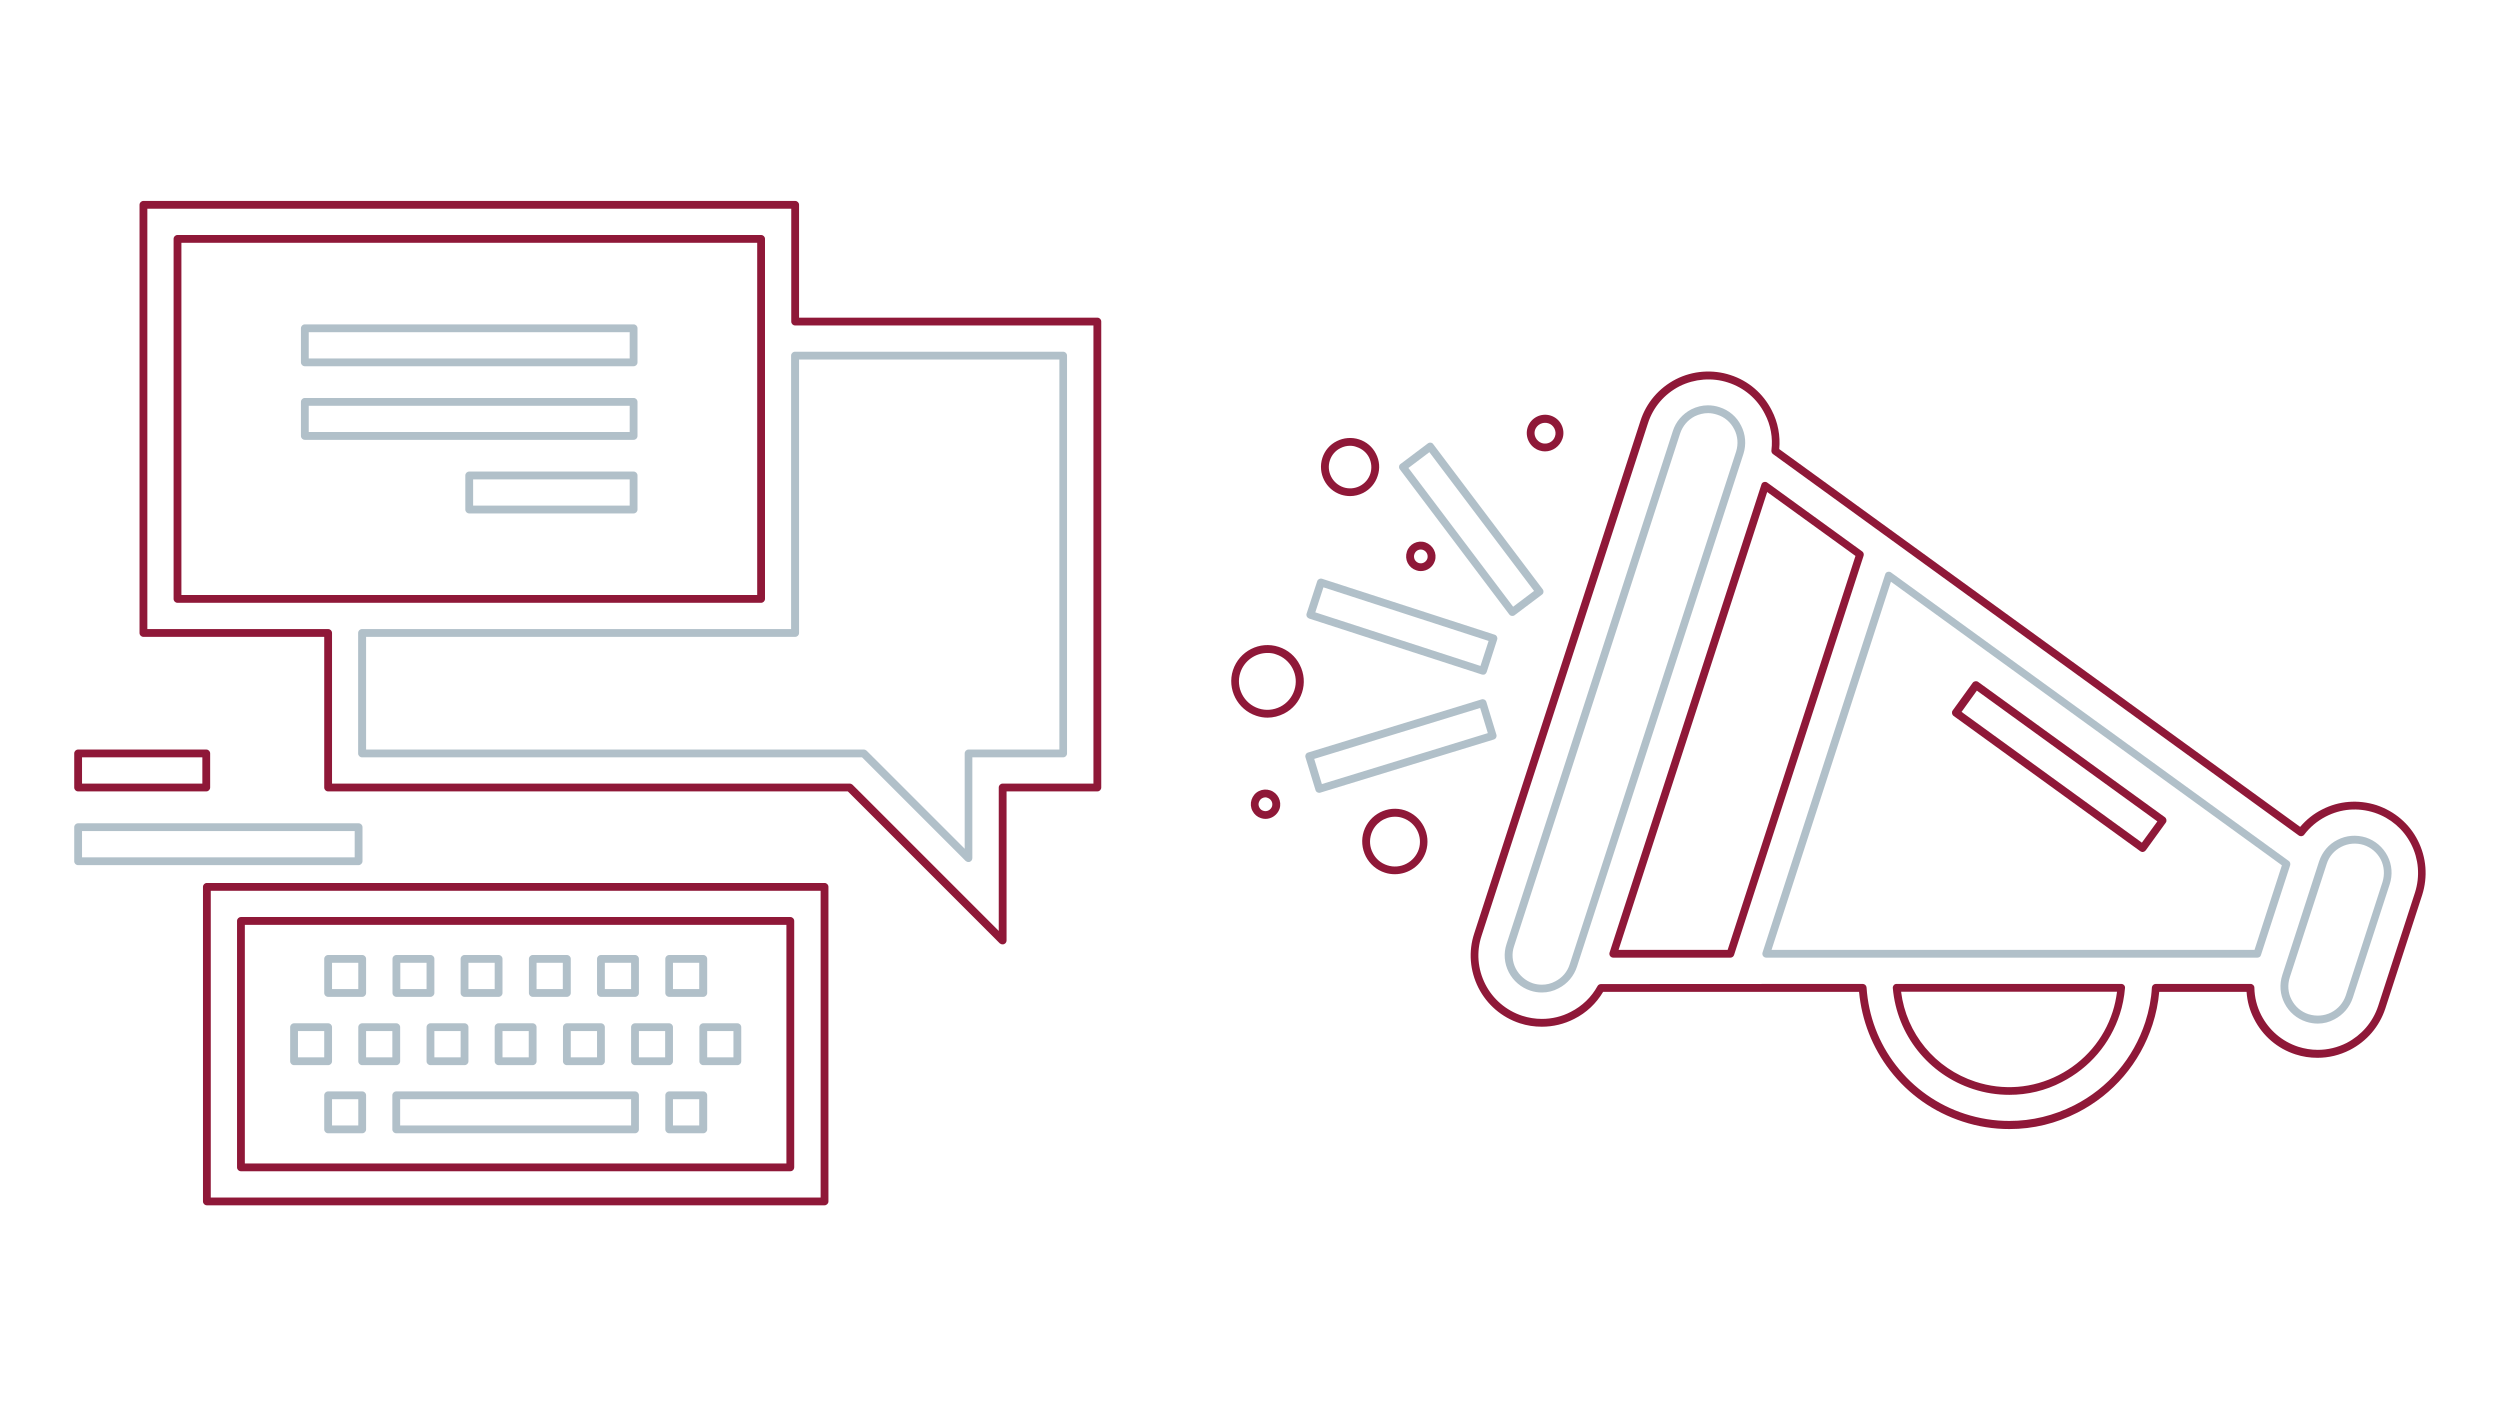 <?xml version="1.0" encoding="utf-8"?>
<!-- Generator: Adobe Illustrator 22.1.0, SVG Export Plug-In . SVG Version: 6.00 Build 0)  -->
<svg version="1.1" id="Layer_1" xmlns="http://www.w3.org/2000/svg" xmlns:xlink="http://www.w3.org/1999/xlink" x="0px" y="0px"
	 viewBox="0 0 1600 900" style="enable-background:new 0 0 1600 900;" xml:space="preserve">
<style type="text/css">
	.st0{fill:#8F1838;}
	.st1{fill:#B1C0C9;}
</style>
<g>
	<g>
		<g>
			<path class="st0" d="M1371.3,545.3c-0.5,0-1-0.2-1.5-0.5l-119.5-86.6c-1.1-0.8-1.4-2.4-0.6-3.5l12.8-17.7
				c0.8-1.1,2.4-1.4,3.5-0.6l119.5,86.6c1.1,0.8,1.4,2.4,0.6,3.5l-12.8,17.7c-0.4,0.5-1,0.9-1.6,1
				C1371.6,545.3,1371.5,545.3,1371.3,545.3z M1255.4,455.6l115.4,83.7l9.9-13.6L1265.2,442L1255.4,455.6z"/>
		</g>
		<g>
			<path class="st0" d="M1286,722.6c-10.1,0-20.2-1.6-29.9-4.8c-18.5-6-34.6-17.3-46.5-32.7c-11.3-14.6-18.1-32-19.8-50.3l-163.8,0
				c-4.4,7.4-10.7,13.4-18.5,17.3c-6.4,3.3-13.5,5-20.7,5c-4.8,0-9.5-0.7-14.1-2.2c-11.6-3.8-21-11.9-26.5-22.7
				c-5.5-10.9-6.5-23.3-2.7-34.8l106.4-328.1c3.7-11.5,11.8-21,22.7-26.6c10.8-5.5,23.5-6.4,34.8-2.7c11.6,3.7,21,11.8,26.5,22.6
				c4,7.7,5.6,16.3,4.8,24.8l333.4,241.8c3.9-4.6,8.6-8.4,14-11.1c10.8-5.6,23.2-6.5,34.9-2.8c11.6,3.9,21,11.9,26.4,22.6
				c5.5,10.8,6.5,23.2,2.8,34.9l-23.6,72.7c-3.8,11.5-11.8,20.9-22.7,26.5c-6.5,3.3-13.5,5-20.7,5c-4.8,0-9.5-0.7-14.1-2.2
				c-11.5-3.7-21-11.8-26.5-22.7c-2.8-5.4-4.4-11.2-4.8-17.3l-55.9,0c-0.6,7.1-2.1,14.2-4.3,21c-8,24.5-25,44.5-47.9,56.2
				C1316,719,1301.3,722.6,1286,722.6z M1192.1,629.7c1.3,0,2.4,1,2.5,2.3c1.2,18.2,7.7,35.5,18.9,49.9c11.3,14.6,26.5,25.3,44.1,31
				c9.3,3,18.8,4.5,28.4,4.5c14.5,0,28.4-3.4,41.5-10c21.8-11.1,37.9-30,45.5-53.3c2.3-7.2,3.8-14.6,4.2-22.1
				c0.1-1.3,1.2-2.3,2.5-2.3l60.6,0c1.4,0,2.5,1.1,2.5,2.4c0.1,6.2,1.6,12.1,4.4,17.6c5,9.7,13.3,16.8,23.6,20.2
				c4.1,1.3,8.4,2,12.6,2c6.4,0,12.6-1.5,18.4-4.4c9.6-5,16.8-13.3,20.2-23.6l23.6-72.7c3.3-10.4,2.4-21.4-2.5-31
				c-4.9-9.6-13.2-16.7-23.5-20.1c-10.6-3.4-21.4-2.5-31.1,2.5c-5.4,2.8-10.1,6.7-13.8,11.6c-0.8,1.1-2.4,1.3-3.5,0.5l-336.5-244.1
				c-0.7-0.5-1.1-1.4-1-2.3c1-8.1-0.4-16.2-4.2-23.4c-4.9-9.7-13.3-16.8-23.6-20.1c-10.1-3.3-21.4-2.4-31,2.4
				c-9.7,5-16.9,13.4-20.2,23.7L948.2,598.9c0,0,0,0,0,0c-3.4,10.3-2.5,21.3,2.4,31c4.9,9.6,13.3,16.8,23.6,20.2
				c4.1,1.3,8.3,2,12.6,2c6.4,0,12.8-1.5,18.5-4.5c7.3-3.7,13.2-9.4,17.1-16.5c0.4-0.8,1.3-1.3,2.2-1.3L1192.1,629.7z M945.8,598.1
				L945.8,598.1L945.8,598.1z M1286,700.7c-7.8,0-15.6-1.2-23.2-3.7c-28.6-9.3-48.8-34.7-51.4-64.6c-0.1-0.7,0.2-1.4,0.6-1.9
				s1.1-0.8,1.8-0.8l143.8,0c0.7,0,1.4,0.3,1.8,0.8c0.5,0.5,0.7,1.2,0.6,1.9c-0.5,5.8-1.6,11.4-3.3,16.6
				c-6.2,19-19.3,34.4-37.1,43.5C1309.2,698,1297.6,700.7,1286,700.7z M1216.7,634.7c3.3,26.7,21.8,49.2,47.6,57.6
				c17.7,5.8,36.6,4.3,53.2-4.2c16.6-8.5,28.9-22.9,34.6-40.6c1.3-4,2.2-8.3,2.8-12.8L1216.7,634.7z"/>
		</g>
		<g>
			<path class="st1" d="M949.2,431.8c-0.3,0-0.5,0-0.8-0.1l-110.5-35.8c-0.6-0.2-1.2-0.7-1.5-1.2c-0.3-0.6-0.4-1.3-0.2-1.9L843,372
				c0.4-1.3,1.8-2,3.1-1.6l110.5,35.8c1.3,0.4,2,1.8,1.6,3.1l-6.7,20.8c-0.2,0.6-0.7,1.2-1.2,1.5C950,431.7,949.6,431.8,949.2,431.8
				z M841.8,391.9l105.7,34.3l5.2-16L847,375.9L841.8,391.9z"/>
		</g>
		<g>
			<path class="st1" d="M844.3,507.4c-0.4,0-0.8-0.1-1.2-0.3c-0.6-0.3-1-0.8-1.2-1.5l-6.4-20.9c-0.4-1.3,0.3-2.7,1.7-3.1l111-34
				c1.3-0.4,2.7,0.3,3.1,1.7l6.4,20.9c0.4,1.3-0.3,2.7-1.7,3.1l-111,34C844.8,507.4,844.6,507.4,844.3,507.4z M841.1,485.7l4.9,16.1
				l106.2-32.6l-4.9-16.1L841.1,485.7z"/>
		</g>
		<g>
			<path class="st1" d="M967.9,394.2c-0.8,0-1.5-0.3-2-1l-70-92.8c-0.4-0.5-0.6-1.2-0.5-1.9s0.4-1.2,1-1.6l17.4-13.1
				c0.5-0.4,1.2-0.6,1.9-0.5c0.7,0.1,1.2,0.4,1.6,1l70,92.8c0.4,0.5,0.6,1.2,0.5,1.9c-0.1,0.7-0.4,1.2-1,1.6l-17.4,13.1
				C969,394.1,968.4,394.2,967.9,394.2z M901.4,299.5l67,88.8l13.4-10.1l-67-88.8L901.4,299.5z"/>
		</g>
		<g>
			<path class="st0" d="M909.3,365.5c-1,0-1.9-0.1-2.9-0.5c-2.4-0.8-4.3-2.4-5.5-4.7c-1.1-2.2-1.3-4.8-0.5-7.2
				c1.5-4.9,6.8-7.6,11.8-6c4.9,1.7,7.7,7,6.1,11.9C917,363,913.3,365.5,909.3,365.5z M909.3,351.7c-1.9,0-3.5,1.2-4.1,3
				c-0.4,1.1-0.3,2.3,0.2,3.4c0.5,1,1.4,1.8,2.5,2.2c0,0,0,0,0,0c2.3,0.8,4.8-0.5,5.6-2.8c0.7-2.3-0.5-4.8-2.9-5.6
				C910.2,351.8,909.8,351.7,909.3,351.7z"/>
		</g>
		<g>
			<path class="st0" d="M864.1,317.5c-1.9,0-3.9-0.3-5.8-0.9c-9.8-3.2-15.1-13.7-12-23.5c1.5-4.7,4.8-8.6,9.3-10.8
				c4.4-2.2,9.5-2.6,14.2-1.1c4.7,1.5,8.6,4.8,10.8,9.2c2.3,4.4,2.7,9.5,1.1,14.2c-1.5,4.7-4.8,8.6-9.3,10.9
				C869.8,316.8,866.9,317.5,864.1,317.5z M864,285.3c-2.1,0-4.2,0.5-6.1,1.5c-3.3,1.6-5.7,4.5-6.8,7.9c-2.3,7.1,1.6,14.8,8.8,17.2
				c0,0,0,0,0,0c3.4,1.1,7.1,0.8,10.3-0.8c3.3-1.7,5.7-4.5,6.8-7.9c1.1-3.5,0.8-7.1-0.8-10.4c-1.6-3.2-4.5-5.6-7.9-6.7
				C866.8,285.5,865.4,285.3,864,285.3z"/>
		</g>
		<g>
			<path class="st0" d="M988.8,288.9c-1.2,0-2.4-0.2-3.6-0.6c0,0,0,0,0,0c-6.1-2-9.5-8.6-7.5-14.8c2-6.1,8.6-9.5,14.8-7.5
				c3,1,5.4,3,6.8,5.8c1.4,2.8,1.7,6,0.7,8.9C998.3,285.7,993.7,288.9,988.8,288.9z M986.8,283.6c3.5,1.1,7.3-0.8,8.4-4.3
				c0.6-1.7,0.4-3.5-0.4-5.1c-0.8-1.6-2.2-2.8-3.9-3.3c-3.5-1.1-7.3,0.8-8.5,4.3C981.3,278.6,983.3,282.4,986.8,283.6L986.8,283.6z"
				/>
		</g>
		<g>
			<path class="st0" d="M809.9,524.1c-1,0-2-0.2-2.9-0.5c-2.3-0.7-4.3-2.4-5.4-4.6c-1.2-2.2-1.4-4.8-0.6-7.2
				c0.8-2.4,2.4-4.4,4.7-5.5c2.2-1.1,4.8-1.3,7.2-0.5c0,0,0,0,0,0c4.9,1.6,7.6,7,6,11.9C817.5,521.6,813.8,524.1,809.9,524.1z
				 M809.8,510.3c-0.7,0-1.3,0.2-1.9,0.5c-1.1,0.5-1.8,1.5-2.2,2.6c-0.4,1.1-0.3,2.3,0.3,3.4c0.5,1,1.4,1.8,2.5,2.1
				c2.3,0.8,4.8-0.5,5.6-2.8c0.7-2.3-0.5-4.7-2.9-5.5l0,0C810.8,510.4,810.3,510.3,809.8,510.3z"/>
		</g>
		<g>
			<path class="st0" d="M811.2,459.3c-2.4,0-4.8-0.4-7.2-1.2c-12.1-4-18.8-17.1-14.9-29.2c4-12.2,17.1-18.9,29.3-14.9c0,0,0,0,0,0
				c5.9,1.9,10.7,6,13.5,11.6c2.8,5.5,3.3,11.8,1.4,17.6c-1.9,5.9-6,10.7-11.5,13.5C818.4,458.4,814.8,459.3,811.2,459.3z
				 M811.2,417.9c-7.7,0-14.9,4.9-17.4,12.6c-3.1,9.5,2.2,19.8,11.7,22.9c4.6,1.5,9.5,1.1,13.9-1.1c4.3-2.2,7.5-6,9-10.6
				c1.5-4.6,1.1-9.5-1.1-13.8c-2.2-4.3-6-7.6-10.6-9.1C815,418.1,813.1,417.9,811.2,417.9z"/>
		</g>
		<g>
			<path class="st0" d="M892.7,559.5c-2.1,0-4.3-0.3-6.4-1c-5.3-1.7-9.6-5.4-12.2-10.4c-2.5-5-3-10.7-1.3-16
				c3.6-11,15.4-17,26.3-13.5c0,0,0,0,0,0c10.9,3.6,17,15.4,13.5,26.4C909.7,553.9,901.5,559.5,892.7,559.5z M892.8,522.7
				c-6.7,0-13,4.3-15.2,11c-1.3,4.1-1,8.4,1,12.2c1.9,3.8,5.2,6.6,9.3,7.9c8.3,2.7,17.3-1.9,20.1-10.2c2.7-8.3-1.9-17.3-10.3-20.1
				C896,522.9,894.4,522.7,892.8,522.7z"/>
		</g>
		<g>
			<path class="st0" d="M641.6,604.4c-0.7,0-1.3-0.3-1.8-0.7l-97.2-97.2H210c-1.4,0-2.5-1.1-2.5-2.5v-96.4H91.8
				c-1.4,0-2.5-1.1-2.5-2.5v-274c0-1.4,1.1-2.5,2.5-2.5h417.1c1.4,0,2.5,1.1,2.5,2.5v72.2h190.9c1.4,0,2.5,1.1,2.5,2.5V504
				c0,1.4-1.1,2.5-2.5,2.5h-58.1v95.4c0,1-0.6,1.9-1.5,2.3C642.3,604.4,642,604.4,641.6,604.4z M212.5,501.5h331.3
				c0.7,0,1.3,0.3,1.8,0.7l93.6,93.6V504c0-1.4,1.1-2.5,2.5-2.5h58.1V208.3H508.9c-1.4,0-2.5-1.1-2.5-2.5v-72.2H94.3v269H210
				c1.4,0,2.5,1.1,2.5,2.5V501.5z"/>
		</g>
		<g>
			<path class="st0" d="M527.7,771.4H132.4c-1.4,0-2.5-1.1-2.5-2.5V567.6c0-1.4,1.1-2.5,2.5-2.5h395.3c1.4,0,2.5,1.1,2.5,2.5v201.3
				C530.2,770.3,529,771.4,527.7,771.4z M134.9,766.4h390.3V570.1H134.9V766.4z"/>
		</g>
		<g>
			<path class="st0" d="M132,506.5H50c-1.4,0-2.5-1.1-2.5-2.5v-21.8c0-1.4,1.1-2.5,2.5-2.5h82c1.4,0,2.5,1.1,2.5,2.5V504
				C134.5,505.4,133.4,506.5,132,506.5z M52.5,501.5h77v-16.8h-77V501.5z"/>
		</g>
		<g>
			<path class="st1" d="M229.5,553.7H50c-1.4,0-2.5-1.1-2.5-2.5v-21.8c0-1.4,1.1-2.5,2.5-2.5h179.5c1.4,0,2.5,1.1,2.5,2.5v21.8
				C232,552.5,230.8,553.7,229.5,553.7z M52.5,548.7H227v-16.8H52.5V548.7z"/>
		</g>
	</g>
	<g>
		<path class="st0" d="M487.1,385.8H113.6c-1.4,0-2.5-1.1-2.5-2.5V152.9c0-1.4,1.1-2.5,2.5-2.5h373.5c1.4,0,2.5,1.1,2.5,2.5v230.4
			C489.6,384.7,488.4,385.8,487.1,385.8z M116.1,380.8h368.5V155.4H116.1V380.8z"/>
	</g>
	<g>
		<path class="st1" d="M619.8,551.7c-0.7,0-1.3-0.3-1.8-0.7l-66.3-66.3h-320c-1.4,0-2.5-1.1-2.5-2.5v-77.1c0-1.4,1.1-2.5,2.5-2.5
			h274.6v-175c0-1.4,1.1-2.5,2.5-2.5h171.6c1.4,0,2.5,1.1,2.5,2.5v254.6c0,1.4-1.1,2.5-2.5,2.5h-58.1v64.5c0,1-0.6,1.9-1.5,2.3
			C620.5,551.7,620.1,551.7,619.8,551.7z M234.3,479.7h318.5c0.7,0,1.3,0.3,1.8,0.7l62.8,62.8v-61c0-1.4,1.1-2.5,2.5-2.5H678V230.1
			H511.4v175c0,1.4-1.1,2.5-2.5,2.5H234.3V479.7z"/>
	</g>
	<g>
		<path class="st0" d="M505.8,749.6H154.2c-1.4,0-2.5-1.1-2.5-2.5V589.4c0-1.4,1.1-2.5,2.5-2.5h351.6c1.4,0,2.5,1.1,2.5,2.5v157.6
			C508.3,748.5,507.2,749.6,505.8,749.6z M156.7,744.6h346.6V591.9H156.7V744.6z"/>
	</g>
	<g>
		<g>
			<path class="st1" d="M405.5,234.4H195.1c-1.4,0-2.5-1.1-2.5-2.5v-21.8c0-1.4,1.1-2.5,2.5-2.5h210.4c1.4,0,2.5,1.1,2.5,2.5v21.8
				C408,233.3,406.9,234.4,405.5,234.4z M197.6,229.4H403v-16.8H197.6V229.4z"/>
		</g>
		<g>
			<path class="st1" d="M405.5,281.5H195.1c-1.4,0-2.5-1.1-2.5-2.5v-21.8c0-1.4,1.1-2.5,2.5-2.5h210.4c1.4,0,2.5,1.1,2.5,2.5V279
				C408,280.4,406.9,281.5,405.5,281.5z M197.6,276.5H403v-16.8H197.6V276.5z"/>
		</g>
		<g>
			<path class="st1" d="M405.5,328.6H300.3c-1.4,0-2.5-1.1-2.5-2.5v-21.8c0-1.4,1.1-2.5,2.5-2.5h105.2c1.4,0,2.5,1.1,2.5,2.5v21.8
				C408,327.5,406.9,328.6,405.5,328.6z M302.8,323.6H403v-16.8H302.8V323.6z"/>
		</g>
		<g>
			<path class="st1" d="M450.1,638h-21.8c-1.4,0-2.5-1.1-2.5-2.5v-21.8c0-1.4,1.1-2.5,2.5-2.5h21.8c1.4,0,2.5,1.1,2.5,2.5v21.8
				C452.6,636.9,451.4,638,450.1,638z M430.7,633h16.8v-16.8h-16.8V633z"/>
		</g>
		<g>
			<path class="st1" d="M406.4,638h-21.8c-1.4,0-2.5-1.1-2.5-2.5v-21.8c0-1.4,1.1-2.5,2.5-2.5h21.8c1.4,0,2.5,1.1,2.5,2.5v21.8
				C408.9,636.9,407.8,638,406.4,638z M387.1,633h16.8v-16.8h-16.8V633z"/>
		</g>
		<g>
			<path class="st1" d="M362.8,638h-21.8c-1.4,0-2.5-1.1-2.5-2.5v-21.8c0-1.4,1.1-2.5,2.5-2.5h21.8c1.4,0,2.5,1.1,2.5,2.5v21.8
				C365.3,636.9,364.1,638,362.8,638z M343.4,633h16.8v-16.8h-16.8V633z"/>
		</g>
		<g>
			<path class="st1" d="M319.1,638h-21.8c-1.4,0-2.5-1.1-2.5-2.5v-21.8c0-1.4,1.1-2.5,2.5-2.5h21.8c1.4,0,2.5,1.1,2.5,2.5v21.8
				C321.6,636.9,320.5,638,319.1,638z M299.8,633h16.8v-16.8h-16.8V633z"/>
		</g>
		<g>
			<path class="st1" d="M275.5,638h-21.8c-1.4,0-2.5-1.1-2.5-2.5v-21.8c0-1.4,1.1-2.5,2.5-2.5h21.8c1.4,0,2.5,1.1,2.5,2.5v21.8
				C278,636.9,276.8,638,275.5,638z M256.1,633H273v-16.8h-16.8V633z"/>
		</g>
		<g>
			<path class="st1" d="M231.8,638H210c-1.4,0-2.5-1.1-2.5-2.5v-21.8c0-1.4,1.1-2.5,2.5-2.5h21.8c1.4,0,2.5,1.1,2.5,2.5v21.8
				C234.3,636.9,233.2,638,231.8,638z M212.5,633h16.8v-16.8h-16.8V633z"/>
		</g>
		<g>
			<path class="st1" d="M450.1,725.3h-21.8c-1.4,0-2.5-1.1-2.5-2.5V701c0-1.4,1.1-2.5,2.5-2.5h21.8c1.4,0,2.5,1.1,2.5,2.5v21.8
				C452.6,724.2,451.4,725.3,450.1,725.3z M430.7,720.3h16.8v-16.8h-16.8V720.3z"/>
		</g>
		<g>
			<path class="st1" d="M231.8,725.3H210c-1.4,0-2.5-1.1-2.5-2.5V701c0-1.4,1.1-2.5,2.5-2.5h21.8c1.4,0,2.5,1.1,2.5,2.5v21.8
				C234.3,724.2,233.2,725.3,231.8,725.3z M212.5,720.3h16.8v-16.8h-16.8V720.3z"/>
		</g>
		<g>
			<path class="st1" d="M406.4,725.3H253.6c-1.4,0-2.5-1.1-2.5-2.5V701c0-1.4,1.1-2.5,2.5-2.5h152.8c1.4,0,2.5,1.1,2.5,2.5v21.8
				C408.9,724.2,407.8,725.3,406.4,725.3z M256.1,720.3h147.8v-16.8H256.1V720.3z"/>
		</g>
		<g>
			<path class="st1" d="M471.9,681.7h-21.8c-1.4,0-2.5-1.1-2.5-2.5v-21.8c0-1.4,1.1-2.5,2.5-2.5h21.8c1.4,0,2.5,1.1,2.5,2.5v21.8
				C474.4,680.6,473.3,681.7,471.9,681.7z M452.6,676.7h16.8v-16.8h-16.8V676.7z"/>
		</g>
		<g>
			<path class="st1" d="M428.2,681.7h-21.8c-1.4,0-2.5-1.1-2.5-2.5v-21.8c0-1.4,1.1-2.5,2.5-2.5h21.8c1.4,0,2.5,1.1,2.5,2.5v21.8
				C430.7,680.6,429.6,681.7,428.2,681.7z M408.9,676.7h16.8v-16.8h-16.8V676.7z"/>
		</g>
		<g>
			<path class="st1" d="M384.6,681.7h-21.8c-1.4,0-2.5-1.1-2.5-2.5v-21.8c0-1.4,1.1-2.5,2.5-2.5h21.8c1.4,0,2.5,1.1,2.5,2.5v21.8
				C387.1,680.6,386,681.7,384.6,681.7z M365.3,676.7h16.8v-16.8h-16.8V676.7z"/>
		</g>
		<g>
			<path class="st1" d="M340.9,681.7h-21.8c-1.4,0-2.5-1.1-2.5-2.5v-21.8c0-1.4,1.1-2.5,2.5-2.5h21.8c1.4,0,2.5,1.1,2.5,2.5v21.8
				C343.4,680.6,342.3,681.7,340.9,681.7z M321.6,676.7h16.8v-16.8h-16.8V676.7z"/>
		</g>
		<g>
			<path class="st1" d="M297.3,681.7h-21.8c-1.4,0-2.5-1.1-2.5-2.5v-21.8c0-1.4,1.1-2.5,2.5-2.5h21.8c1.4,0,2.5,1.1,2.5,2.5v21.8
				C299.8,680.6,298.7,681.7,297.3,681.7z M278,676.7h16.8v-16.8H278V676.7z"/>
		</g>
		<g>
			<path class="st1" d="M253.6,681.7h-21.8c-1.4,0-2.5-1.1-2.5-2.5v-21.8c0-1.4,1.1-2.5,2.5-2.5h21.8c1.4,0,2.5,1.1,2.5,2.5v21.8
				C256.1,680.6,255,681.7,253.6,681.7z M234.3,676.7h16.8v-16.8h-16.8V676.7z"/>
		</g>
		<g>
			<path class="st1" d="M210,681.7h-21.8c-1.4,0-2.5-1.1-2.5-2.5v-21.8c0-1.4,1.1-2.5,2.5-2.5H210c1.4,0,2.5,1.1,2.5,2.5v21.8
				C212.5,680.6,211.4,681.7,210,681.7z M190.7,676.7h16.8v-16.8h-16.8V676.7z"/>
		</g>
	</g>
	<g>
		<g>
			<path class="st1" d="M1444.7,612.9h-314.3c-0.8,0-1.6-0.4-2-1c-0.5-0.6-0.6-1.5-0.4-2.2l78.5-242.1c0.2-0.8,0.8-1.4,1.6-1.6
				c0.8-0.2,1.6-0.1,2.2,0.4l254.5,184.6c0.9,0.6,1.2,1.8,0.9,2.8l-18.7,57.5C1446.8,612.2,1445.8,612.9,1444.7,612.9z
				 M1133.8,607.9h309.1l17.5-54.1l-250.2-181.5L1133.8,607.9z"/>
		</g>
		<g>
			<path class="st0" d="M1107.5,612.9h-75c-0.8,0-1.6-0.4-2-1c-0.5-0.6-0.6-1.5-0.4-2.2l97.2-299.6c0.2-0.8,0.8-1.4,1.6-1.6
				c0.8-0.2,1.6-0.1,2.2,0.4l60.7,44c0.9,0.6,1.2,1.8,0.9,2.8l-82.9,255.5C1109.5,612.2,1108.5,612.9,1107.5,612.9z M1035.9,607.9
				h69.8l81.8-252.1l-56.5-40.9L1035.9,607.9z"/>
		</g>
		<g>
			<path class="st1" d="M1483.4,655.1c-2.5,0-5-0.4-7.5-1.2c-6-2-10.9-6.1-13.8-11.8c-2.9-5.6-3.4-12.1-1.4-18.2c0,0,0,0,0,0
				l23.5-72.6c2-6,6.1-11,11.8-13.8c5.6-2.9,12-3.4,18.2-1.5c6,2,10.9,6.2,13.8,11.8c2.9,5.6,3.4,12.1,1.4,18.2l-23.6,72.6
				c-2,6-6.2,10.9-11.8,13.8C1490.7,654.2,1487.1,655.1,1483.4,655.1z M1465.5,625.4c-1.6,4.9-1.2,10,1.1,14.4
				c2.3,4.5,6.2,7.8,10.9,9.3c4.9,1.5,10,1.1,14.4-1.1c4.5-2.3,7.8-6.2,9.4-10.9l23.5-72.6c1.5-4.9,1.1-10-1.1-14.4
				c-2.3-4.4-6.1-7.7-10.9-9.3c-4.9-1.5-9.9-1.1-14.4,1.2c-4.5,2.3-7.8,6.1-9.3,10.9L1465.5,625.4z"/>
		</g>
		<g>
			<path class="st1" d="M986.8,635.2c-2.5,0-5-0.4-7.4-1.2c-6-2-10.9-6.2-13.8-11.8c-2.9-5.7-3.4-12.1-1.4-18.1l106.4-328.2
				c1.9-6,6.1-10.9,11.8-13.9c3.4-1.7,7-2.6,10.7-2.6c2.5,0,5,0.4,7.4,1.2c6,1.9,11,6.1,13.8,11.8c2.9,5.6,3.4,12.1,1.5,18.1
				l-106.5,328.1c-2,6.1-6.1,11-11.8,13.9C994.2,634.3,990.6,635.2,986.8,635.2z M1093.2,264.4c-2.9,0-5.8,0.7-8.5,2
				c-4.5,2.3-7.8,6.2-9.4,11L969,605.6c0,0,0,0,0,0c-1.6,4.7-1.2,9.8,1.1,14.3c2.3,4.4,6.2,7.8,10.9,9.4c1.9,0.6,3.8,0.9,5.8,0.9
				c3,0,5.9-0.7,8.5-2.1c4.5-2.3,7.8-6.1,9.3-10.9L1111.1,289c1.5-4.8,1.1-9.9-1.2-14.3c-2.3-4.5-6.1-7.8-10.9-9.3
				C1097.1,264.8,1095.2,264.4,1093.2,264.4z M966.6,604.9L966.6,604.9L966.6,604.9z"/>
		</g>
	</g>
</g>
</svg>
